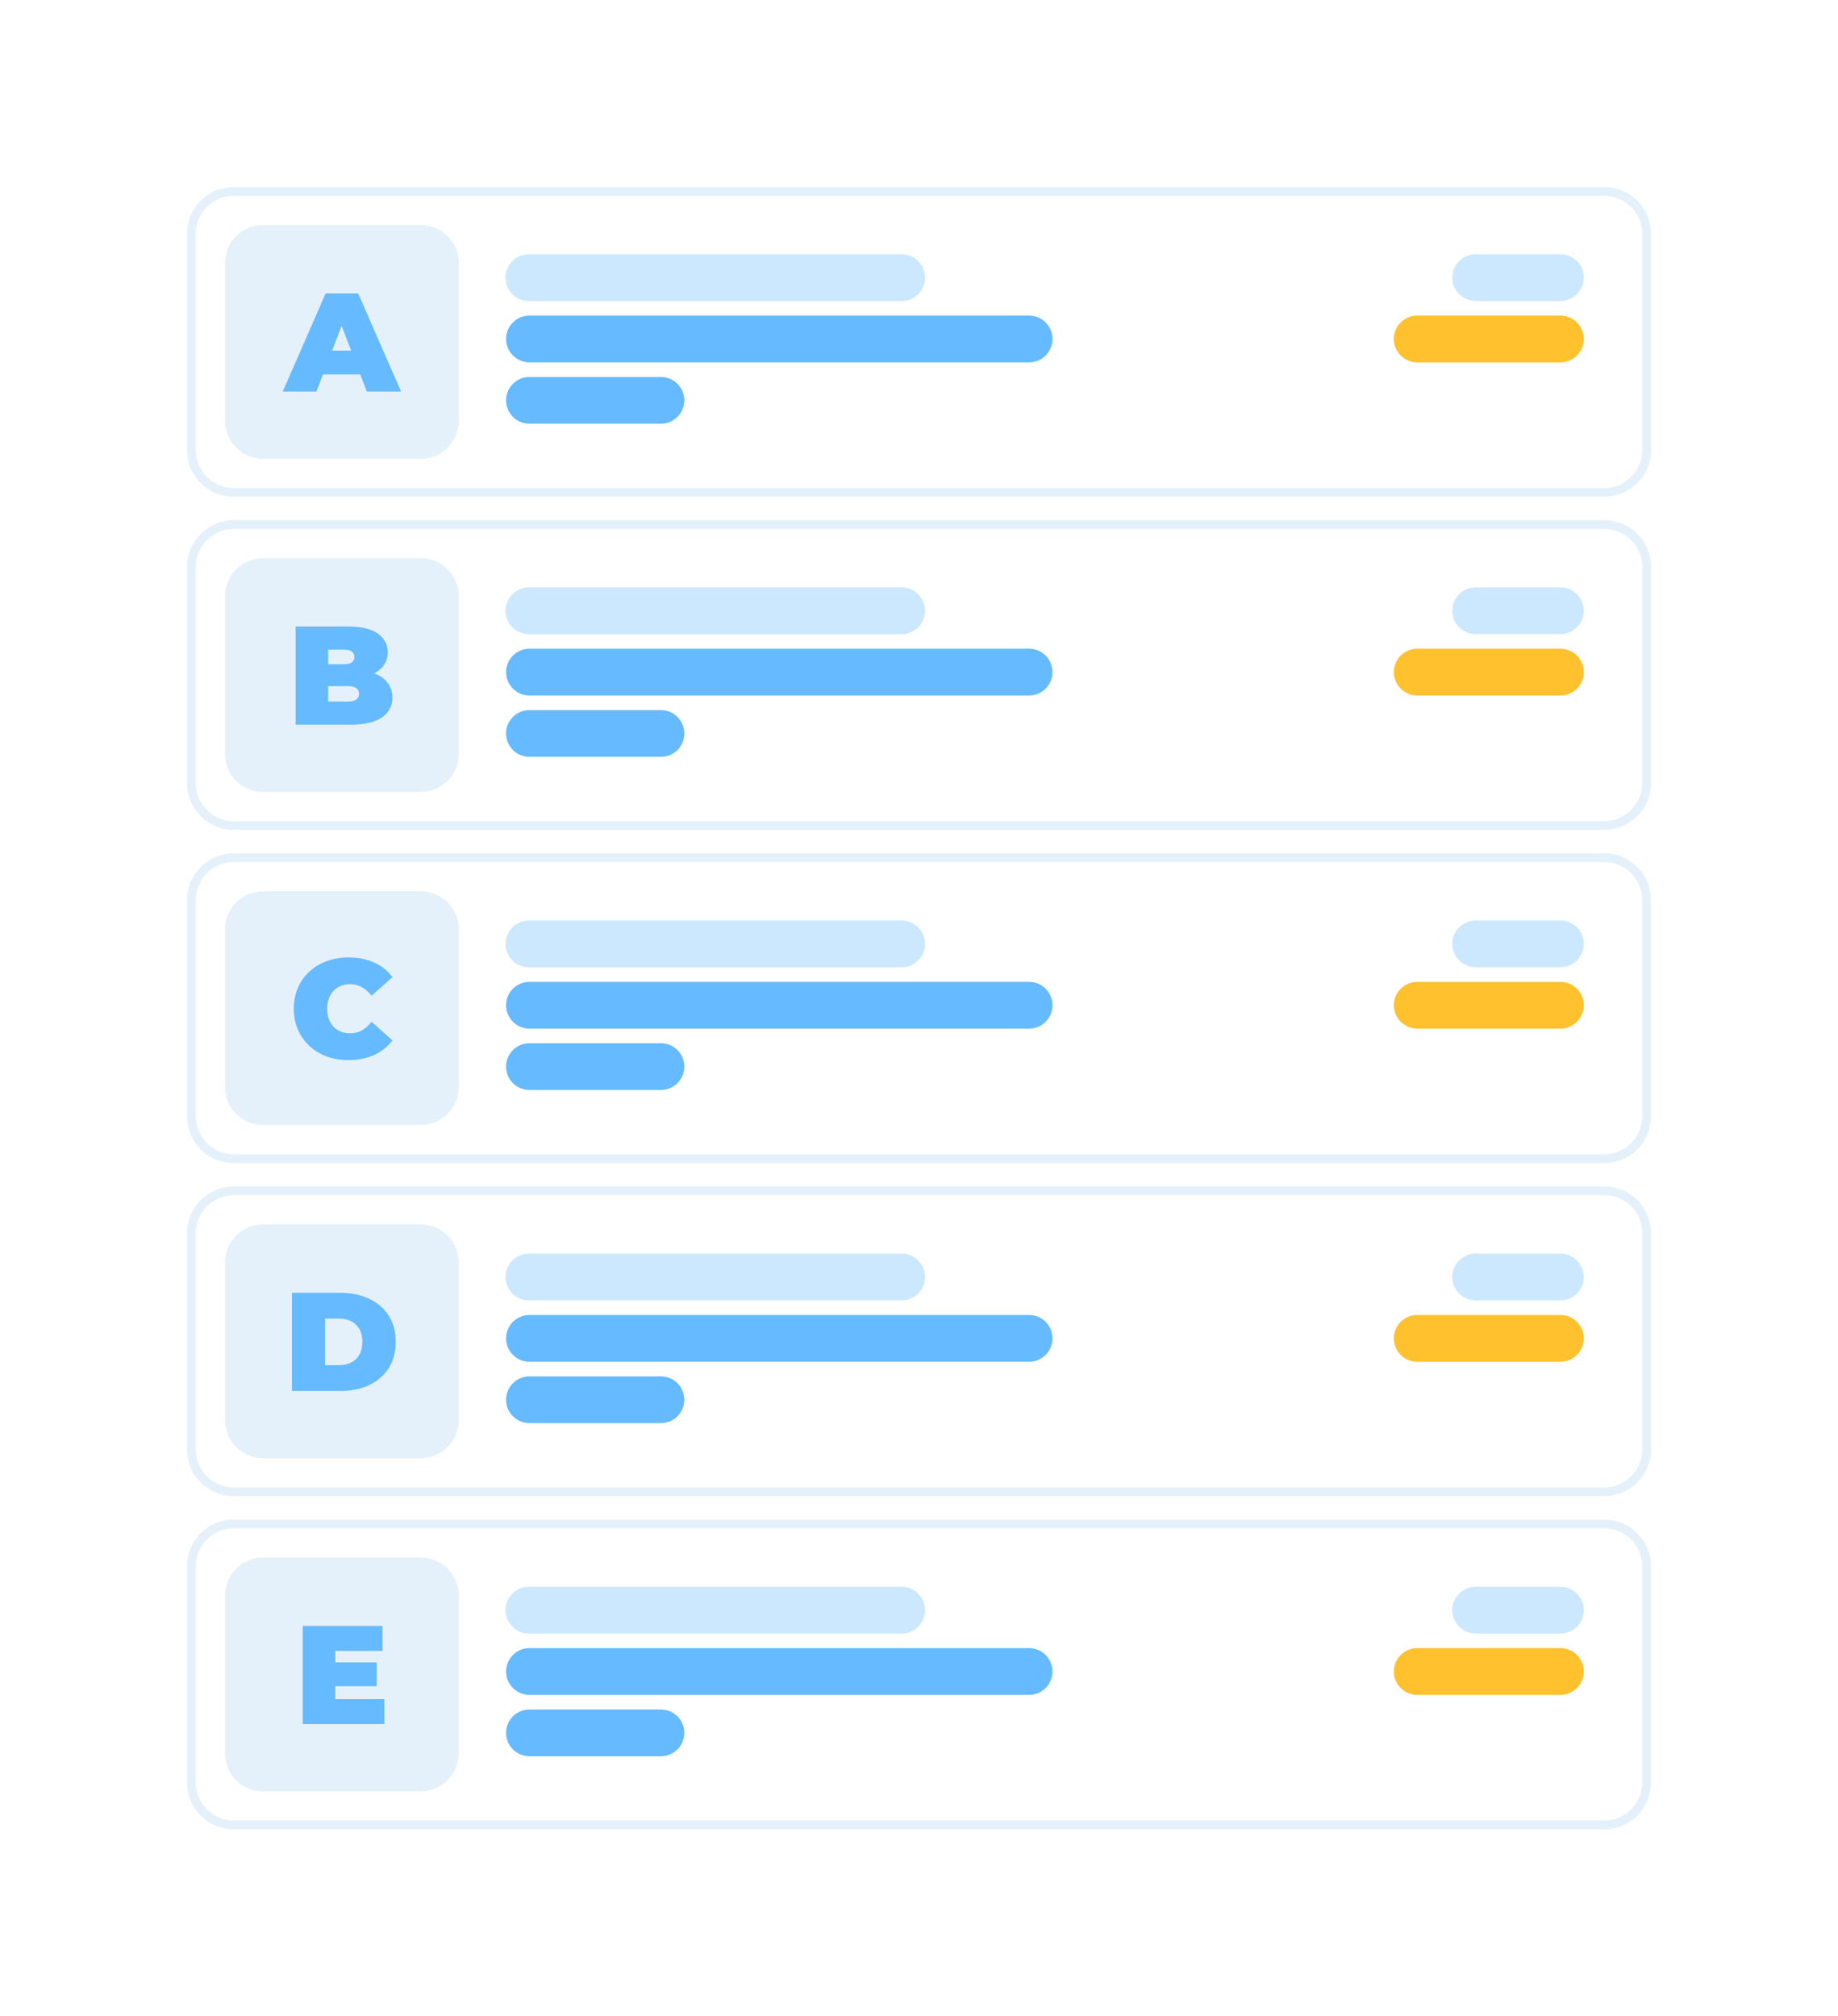 <?xml version="1.0" encoding="UTF-8"?> <svg xmlns="http://www.w3.org/2000/svg" width="629" height="690" viewBox="0 0 629 690" fill="none"> <g filter="url(#filter0_d_1_663)"> <path d="M549 64H80C71.163 64 64 71.163 64 80V154C64 162.837 71.163 170 80 170H549C557.837 170 565 162.837 565 154V80C565 71.163 557.837 64 549 64Z" fill="white"></path> <path d="M549 65.5H80C71.992 65.5 65.5 71.992 65.5 80V154C65.5 162.008 71.992 168.5 80 168.5H549C557.008 168.5 563.5 162.008 563.5 154V80C563.5 71.992 557.008 65.5 549 65.5Z" stroke="#E5F1FA" stroke-width="3"></path> </g> <path d="M308.555 87H181.013C176.588 87 173 90.588 173 95.013V95.013C173 99.439 176.588 103.026 181.013 103.026H308.555C312.98 103.026 316.568 99.439 316.568 95.013C316.568 90.588 312.98 87 308.555 87Z" fill="#CCE8FF"></path> <path d="M534 87H505C500.582 87 497 90.582 497 95C497 99.418 500.582 103 505 103H534C538.418 103 542 99.418 542 95C542 90.582 538.418 87 534 87Z" fill="#CCE8FF"></path> <path d="M352.182 108H181.182C176.763 108 173.182 111.582 173.182 116C173.182 120.418 176.763 124 181.182 124H352.182C356.6 124 360.182 120.418 360.182 116C360.182 111.582 356.6 108 352.182 108Z" fill="#66BAFF"></path> <path d="M534 108H485C480.582 108 477 111.582 477 116C477 120.418 480.582 124 485 124H534C538.418 124 542 120.418 542 116C542 111.582 538.418 108 534 108Z" fill="#FFC12E"></path> <path d="M226.182 129H181.182C176.763 129 173.182 132.582 173.182 137C173.182 141.418 176.763 145 181.182 145H226.182C230.6 145 234.182 141.418 234.182 137C234.182 132.582 230.6 129 226.182 129Z" fill="#66BAFF"></path> <path d="M144 77H90C82.82 77 77 82.82 77 90V144C77 151.18 82.82 157 90 157H144C151.18 157 157 151.18 157 144V90C157 82.82 151.18 77 144 77Z" fill="#E5F1FA"></path> <path d="M96.752 134L111.44 100.4H122.576L137.264 134H125.552L114.704 105.776H119.12L108.272 134H96.752ZM105.488 128.144L108.368 119.984H123.824L126.704 128.144H105.488Z" fill="#66BAFF"></path> <g filter="url(#filter1_d_1_663)"> <path d="M549 178H80C71.163 178 64 185.163 64 194V268C64 276.837 71.163 284 80 284H549C557.837 284 565 276.837 565 268V194C565 185.163 557.837 178 549 178Z" fill="white"></path> <path d="M549 179.5H80C71.992 179.5 65.5 185.992 65.5 194V268C65.5 276.008 71.992 282.5 80 282.5H549C557.008 282.5 563.5 276.008 563.5 268V194C563.5 185.992 557.008 179.5 549 179.5Z" stroke="#E5F1FA" stroke-width="3"></path> </g> <path d="M308.555 201H181.013C176.588 201 173 204.588 173 209.013V209.013C173 213.439 176.588 217.026 181.013 217.026H308.555C312.98 217.026 316.568 213.439 316.568 209.013C316.568 204.588 312.98 201 308.555 201Z" fill="#CCE8FF"></path> <path d="M534 201H505C500.582 201 497 204.582 497 209C497 213.418 500.582 217 505 217H534C538.418 217 542 213.418 542 209C542 204.582 538.418 201 534 201Z" fill="#CCE8FF"></path> <path d="M352.182 222H181.182C176.763 222 173.182 225.582 173.182 230C173.182 234.418 176.763 238 181.182 238H352.182C356.6 238 360.182 234.418 360.182 230C360.182 225.582 356.6 222 352.182 222Z" fill="#66BAFF"></path> <path d="M534 222H485C480.582 222 477 225.582 477 230C477 234.418 480.582 238 485 238H534C538.418 238 542 234.418 542 230C542 225.582 538.418 222 534 222Z" fill="#FFC12E"></path> <path d="M226.182 243H181.182C176.763 243 173.182 246.582 173.182 251C173.182 255.418 176.763 259 181.182 259H226.182C230.6 259 234.182 255.418 234.182 251C234.182 246.582 230.6 243 226.182 243Z" fill="#66BAFF"></path> <path d="M144 191H90C82.82 191 77 196.82 77 204V258C77 265.18 82.82 271 90 271H144C151.18 271 157 265.18 157 258V204C157 196.82 151.18 191 144 191Z" fill="#E5F1FA"></path> <path d="M101.174 248V214.4H119.126C123.766 214.4 127.19 215.232 129.398 216.896C131.606 218.528 132.71 220.624 132.71 223.184C132.71 224.88 132.23 226.4 131.27 227.744C130.342 229.056 128.982 230.096 127.19 230.864C125.398 231.632 123.19 232.016 120.566 232.016L121.526 229.424C124.15 229.424 126.406 229.792 128.294 230.528C130.214 231.264 131.686 232.336 132.71 233.744C133.766 235.12 134.294 236.784 134.294 238.736C134.294 241.648 133.078 243.92 130.646 245.552C128.246 247.184 124.726 248 120.086 248H101.174ZM112.31 240.08H119.126C120.374 240.08 121.302 239.856 121.91 239.408C122.55 238.96 122.87 238.304 122.87 237.44C122.87 236.576 122.55 235.92 121.91 235.472C121.302 235.024 120.374 234.8 119.126 234.8H111.542V227.312H117.59C118.87 227.312 119.798 227.104 120.374 226.688C120.982 226.24 121.286 225.616 121.286 224.816C121.286 223.984 120.982 223.36 120.374 222.944C119.798 222.528 118.87 222.32 117.59 222.32H112.31V240.08Z" fill="#66BAFF"></path> <g filter="url(#filter2_d_1_663)"> <path d="M549 292H80C71.163 292 64 299.163 64 308V382C64 390.837 71.163 398 80 398H549C557.837 398 565 390.837 565 382V308C565 299.163 557.837 292 549 292Z" fill="white"></path> <path d="M549 293.5H80C71.992 293.5 65.5 299.992 65.5 308V382C65.5 390.008 71.992 396.5 80 396.5H549C557.008 396.5 563.5 390.008 563.5 382V308C563.5 299.992 557.008 293.5 549 293.5Z" stroke="#E5F1FA" stroke-width="3"></path> </g> <path d="M308.555 315H181.013C176.588 315 173 318.588 173 323.013V323.013C173 327.439 176.588 331.026 181.013 331.026H308.555C312.98 331.026 316.568 327.439 316.568 323.013C316.568 318.588 312.98 315 308.555 315Z" fill="#CCE8FF"></path> <path d="M534 315H505C500.582 315 497 318.582 497 323C497 327.418 500.582 331 505 331H534C538.418 331 542 327.418 542 323C542 318.582 538.418 315 534 315Z" fill="#CCE8FF"></path> <path d="M352.182 336H181.182C176.763 336 173.182 339.582 173.182 344C173.182 348.418 176.763 352 181.182 352H352.182C356.6 352 360.182 348.418 360.182 344C360.182 339.582 356.6 336 352.182 336Z" fill="#66BAFF"></path> <path d="M534 336H485C480.582 336 477 339.582 477 344C477 348.418 480.582 352 485 352H534C538.418 352 542 348.418 542 344C542 339.582 538.418 336 534 336Z" fill="#FFC12E"></path> <path d="M226.182 357H181.182C176.763 357 173.182 360.582 173.182 365C173.182 369.418 176.763 373 181.182 373H226.182C230.6 373 234.182 369.418 234.182 365C234.182 360.582 230.6 357 226.182 357Z" fill="#66BAFF"></path> <path d="M144 305H90C82.82 305 77 310.82 77 318V372C77 379.18 82.82 385 90 385H144C151.18 385 157 379.18 157 372V318C157 310.82 151.18 305 144 305Z" fill="#E5F1FA"></path> <path d="M119.253 362.769C116.565 362.769 114.069 362.353 111.765 361.521C109.493 360.657 107.509 359.441 105.813 357.873C104.149 356.305 102.853 354.449 101.925 352.305C100.997 350.161 100.533 347.793 100.533 345.201C100.533 342.609 100.997 340.241 101.925 338.097C102.853 335.953 104.149 334.097 105.813 332.529C107.509 330.961 109.493 329.761 111.765 328.929C114.069 328.065 116.565 327.633 119.253 327.633C122.549 327.633 125.461 328.209 127.989 329.361C130.549 330.513 132.661 332.177 134.325 334.353L127.173 340.737C126.181 339.489 125.077 338.529 123.861 337.857C122.677 337.153 121.333 336.801 119.829 336.801C118.645 336.801 117.573 336.993 116.613 337.377C115.653 337.761 114.821 338.321 114.117 339.057C113.445 339.793 112.917 340.689 112.533 341.745C112.149 342.769 111.957 343.921 111.957 345.201C111.957 346.481 112.149 347.649 112.533 348.705C112.917 349.729 113.445 350.609 114.117 351.345C114.821 352.081 115.653 352.641 116.613 353.025C117.573 353.409 118.645 353.601 119.829 353.601C121.333 353.601 122.677 353.265 123.861 352.593C125.077 351.889 126.181 350.913 127.173 349.665L134.325 356.049C132.661 358.193 130.549 359.857 127.989 361.041C125.461 362.193 122.549 362.769 119.253 362.769Z" fill="#66BAFF"></path> <g filter="url(#filter3_d_1_663)"> <path d="M549 406H80C71.163 406 64 413.163 64 422V496C64 504.837 71.163 512 80 512H549C557.837 512 565 504.837 565 496V422C565 413.163 557.837 406 549 406Z" fill="white"></path> <path d="M549 407.5H80C71.992 407.5 65.5 413.992 65.5 422V496C65.5 504.008 71.992 510.5 80 510.5H549C557.008 510.5 563.5 504.008 563.5 496V422C563.5 413.992 557.008 407.5 549 407.5Z" stroke="#E5F1FA" stroke-width="3"></path> </g> <path d="M308.555 429H181.013C176.588 429 173 432.588 173 437.013V437.013C173 441.439 176.588 445.026 181.013 445.026H308.555C312.98 445.026 316.568 441.439 316.568 437.013C316.568 432.588 312.98 429 308.555 429Z" fill="#CCE8FF"></path> <path d="M534 429H505C500.582 429 497 432.582 497 437C497 441.418 500.582 445 505 445H534C538.418 445 542 441.418 542 437C542 432.582 538.418 429 534 429Z" fill="#CCE8FF"></path> <path d="M352.182 450H181.182C176.763 450 173.182 453.582 173.182 458C173.182 462.418 176.763 466 181.182 466H352.182C356.6 466 360.182 462.418 360.182 458C360.182 453.582 356.6 450 352.182 450Z" fill="#66BAFF"></path> <path d="M534 450H485C480.582 450 477 453.582 477 458C477 462.418 480.582 466 485 466H534C538.418 466 542 462.418 542 458C542 453.582 538.418 450 534 450Z" fill="#FFC12E"></path> <path d="M226.182 471H181.182C176.763 471 173.182 474.582 173.182 479C173.182 483.418 176.763 487 181.182 487H226.182C230.6 487 234.182 483.418 234.182 479C234.182 474.582 230.6 471 226.182 471Z" fill="#66BAFF"></path> <path d="M144 419H90C82.82 419 77 424.82 77 432V486C77 493.18 82.82 499 90 499H144C151.18 499 157 493.18 157 486V432C157 424.82 151.18 419 144 419Z" fill="#E5F1FA"></path> <path d="M99.908 476V442.4H116.468C120.212 442.4 123.508 443.088 126.356 444.464C129.204 445.808 131.428 447.728 133.028 450.224C134.628 452.72 135.428 455.696 135.428 459.152C135.428 462.64 134.628 465.648 133.028 468.176C131.428 470.672 129.204 472.608 126.356 473.984C123.508 475.328 120.212 476 116.468 476H99.908ZM111.236 467.168H115.988C117.588 467.168 118.98 466.864 120.164 466.256C121.38 465.648 122.324 464.752 122.996 463.568C123.668 462.352 124.004 460.88 124.004 459.152C124.004 457.456 123.668 456.016 122.996 454.832C122.324 453.648 121.38 452.752 120.164 452.144C118.98 451.536 117.588 451.232 115.988 451.232H111.236V467.168Z" fill="#66BAFF"></path> <g filter="url(#filter4_d_1_663)"> <path d="M549 520H80C71.163 520 64 527.163 64 536V610C64 618.837 71.163 626 80 626H549C557.837 626 565 618.837 565 610V536C565 527.163 557.837 520 549 520Z" fill="white"></path> <path d="M549 521.5H80C71.992 521.5 65.5 527.992 65.5 536V610C65.5 618.008 71.992 624.5 80 624.5H549C557.008 624.5 563.5 618.008 563.5 610V536C563.5 527.992 557.008 521.5 549 521.5Z" stroke="#E5F1FA" stroke-width="3"></path> </g> <path d="M308.555 543H181.013C176.588 543 173 546.588 173 551.013V551.013C173 555.439 176.588 559.026 181.013 559.026H308.555C312.98 559.026 316.568 555.439 316.568 551.013C316.568 546.588 312.98 543 308.555 543Z" fill="#CCE8FF"></path> <path d="M534 543H505C500.582 543 497 546.582 497 551C497 555.418 500.582 559 505 559H534C538.418 559 542 555.418 542 551C542 546.582 538.418 543 534 543Z" fill="#CCE8FF"></path> <path d="M352.182 564H181.182C176.763 564 173.182 567.582 173.182 572C173.182 576.418 176.763 580 181.182 580H352.182C356.6 580 360.182 576.418 360.182 572C360.182 567.582 356.6 564 352.182 564Z" fill="#66BAFF"></path> <path d="M534 564H485C480.582 564 477 567.582 477 572C477 576.418 480.582 580 485 580H534C538.418 580 542 576.418 542 572C542 567.582 538.418 564 534 564Z" fill="#FFC12E"></path> <path d="M226.182 585H181.182C176.763 585 173.182 588.582 173.182 593C173.182 597.418 176.763 601 181.182 601H226.182C230.6 601 234.182 597.418 234.182 593C234.182 588.582 230.6 585 226.182 585Z" fill="#66BAFF"></path> <path d="M144 533H90C82.82 533 77 538.82 77 546V600C77 607.18 82.82 613 90 613H144C151.18 613 157 607.18 157 600V546C157 538.82 151.18 533 144 533Z" fill="#E5F1FA"></path> <path d="M113.956 568.88H128.932V577.04H113.956V568.88ZM114.724 581.456H131.524V590H103.588V556.4H130.9V564.944H114.724V581.456Z" fill="#66BAFF"></path> <defs> <filter id="filter0_d_1_663" x="0" y="0" width="629" height="234" filterUnits="userSpaceOnUse" color-interpolation-filters="sRGB"> <feFlood flood-opacity="0" result="BackgroundImageFix"></feFlood> <feColorMatrix in="SourceAlpha" type="matrix" values="0 0 0 0 0 0 0 0 0 0 0 0 0 0 0 0 0 0 127 0" result="hardAlpha"></feColorMatrix> <feOffset></feOffset> <feGaussianBlur stdDeviation="32"></feGaussianBlur> <feColorMatrix type="matrix" values="0 0 0 0 0 0 0 0 0 0.439 0 0 0 0 0.8 0 0 0 0.16 0"></feColorMatrix> <feBlend mode="normal" in2="BackgroundImageFix" result="effect1_dropShadow_1_663"></feBlend> <feBlend mode="normal" in="SourceGraphic" in2="effect1_dropShadow_1_663" result="shape"></feBlend> </filter> <filter id="filter1_d_1_663" x="0" y="114" width="629" height="234" filterUnits="userSpaceOnUse" color-interpolation-filters="sRGB"> <feFlood flood-opacity="0" result="BackgroundImageFix"></feFlood> <feColorMatrix in="SourceAlpha" type="matrix" values="0 0 0 0 0 0 0 0 0 0 0 0 0 0 0 0 0 0 127 0" result="hardAlpha"></feColorMatrix> <feOffset></feOffset> <feGaussianBlur stdDeviation="32"></feGaussianBlur> <feColorMatrix type="matrix" values="0 0 0 0 0 0 0 0 0 0.439 0 0 0 0 0.8 0 0 0 0.16 0"></feColorMatrix> <feBlend mode="normal" in2="BackgroundImageFix" result="effect1_dropShadow_1_663"></feBlend> <feBlend mode="normal" in="SourceGraphic" in2="effect1_dropShadow_1_663" result="shape"></feBlend> </filter> <filter id="filter2_d_1_663" x="0" y="228" width="629" height="234" filterUnits="userSpaceOnUse" color-interpolation-filters="sRGB"> <feFlood flood-opacity="0" result="BackgroundImageFix"></feFlood> <feColorMatrix in="SourceAlpha" type="matrix" values="0 0 0 0 0 0 0 0 0 0 0 0 0 0 0 0 0 0 127 0" result="hardAlpha"></feColorMatrix> <feOffset></feOffset> <feGaussianBlur stdDeviation="32"></feGaussianBlur> <feColorMatrix type="matrix" values="0 0 0 0 0 0 0 0 0 0.439 0 0 0 0 0.8 0 0 0 0.16 0"></feColorMatrix> <feBlend mode="normal" in2="BackgroundImageFix" result="effect1_dropShadow_1_663"></feBlend> <feBlend mode="normal" in="SourceGraphic" in2="effect1_dropShadow_1_663" result="shape"></feBlend> </filter> <filter id="filter3_d_1_663" x="0" y="342" width="629" height="234" filterUnits="userSpaceOnUse" color-interpolation-filters="sRGB"> <feFlood flood-opacity="0" result="BackgroundImageFix"></feFlood> <feColorMatrix in="SourceAlpha" type="matrix" values="0 0 0 0 0 0 0 0 0 0 0 0 0 0 0 0 0 0 127 0" result="hardAlpha"></feColorMatrix> <feOffset></feOffset> <feGaussianBlur stdDeviation="32"></feGaussianBlur> <feColorMatrix type="matrix" values="0 0 0 0 0 0 0 0 0 0.439 0 0 0 0 0.8 0 0 0 0.16 0"></feColorMatrix> <feBlend mode="normal" in2="BackgroundImageFix" result="effect1_dropShadow_1_663"></feBlend> <feBlend mode="normal" in="SourceGraphic" in2="effect1_dropShadow_1_663" result="shape"></feBlend> </filter> <filter id="filter4_d_1_663" x="0" y="456" width="629" height="234" filterUnits="userSpaceOnUse" color-interpolation-filters="sRGB"> <feFlood flood-opacity="0" result="BackgroundImageFix"></feFlood> <feColorMatrix in="SourceAlpha" type="matrix" values="0 0 0 0 0 0 0 0 0 0 0 0 0 0 0 0 0 0 127 0" result="hardAlpha"></feColorMatrix> <feOffset></feOffset> <feGaussianBlur stdDeviation="32"></feGaussianBlur> <feColorMatrix type="matrix" values="0 0 0 0 0 0 0 0 0 0.439 0 0 0 0 0.8 0 0 0 0.16 0"></feColorMatrix> <feBlend mode="normal" in2="BackgroundImageFix" result="effect1_dropShadow_1_663"></feBlend> <feBlend mode="normal" in="SourceGraphic" in2="effect1_dropShadow_1_663" result="shape"></feBlend> </filter> </defs> </svg> 